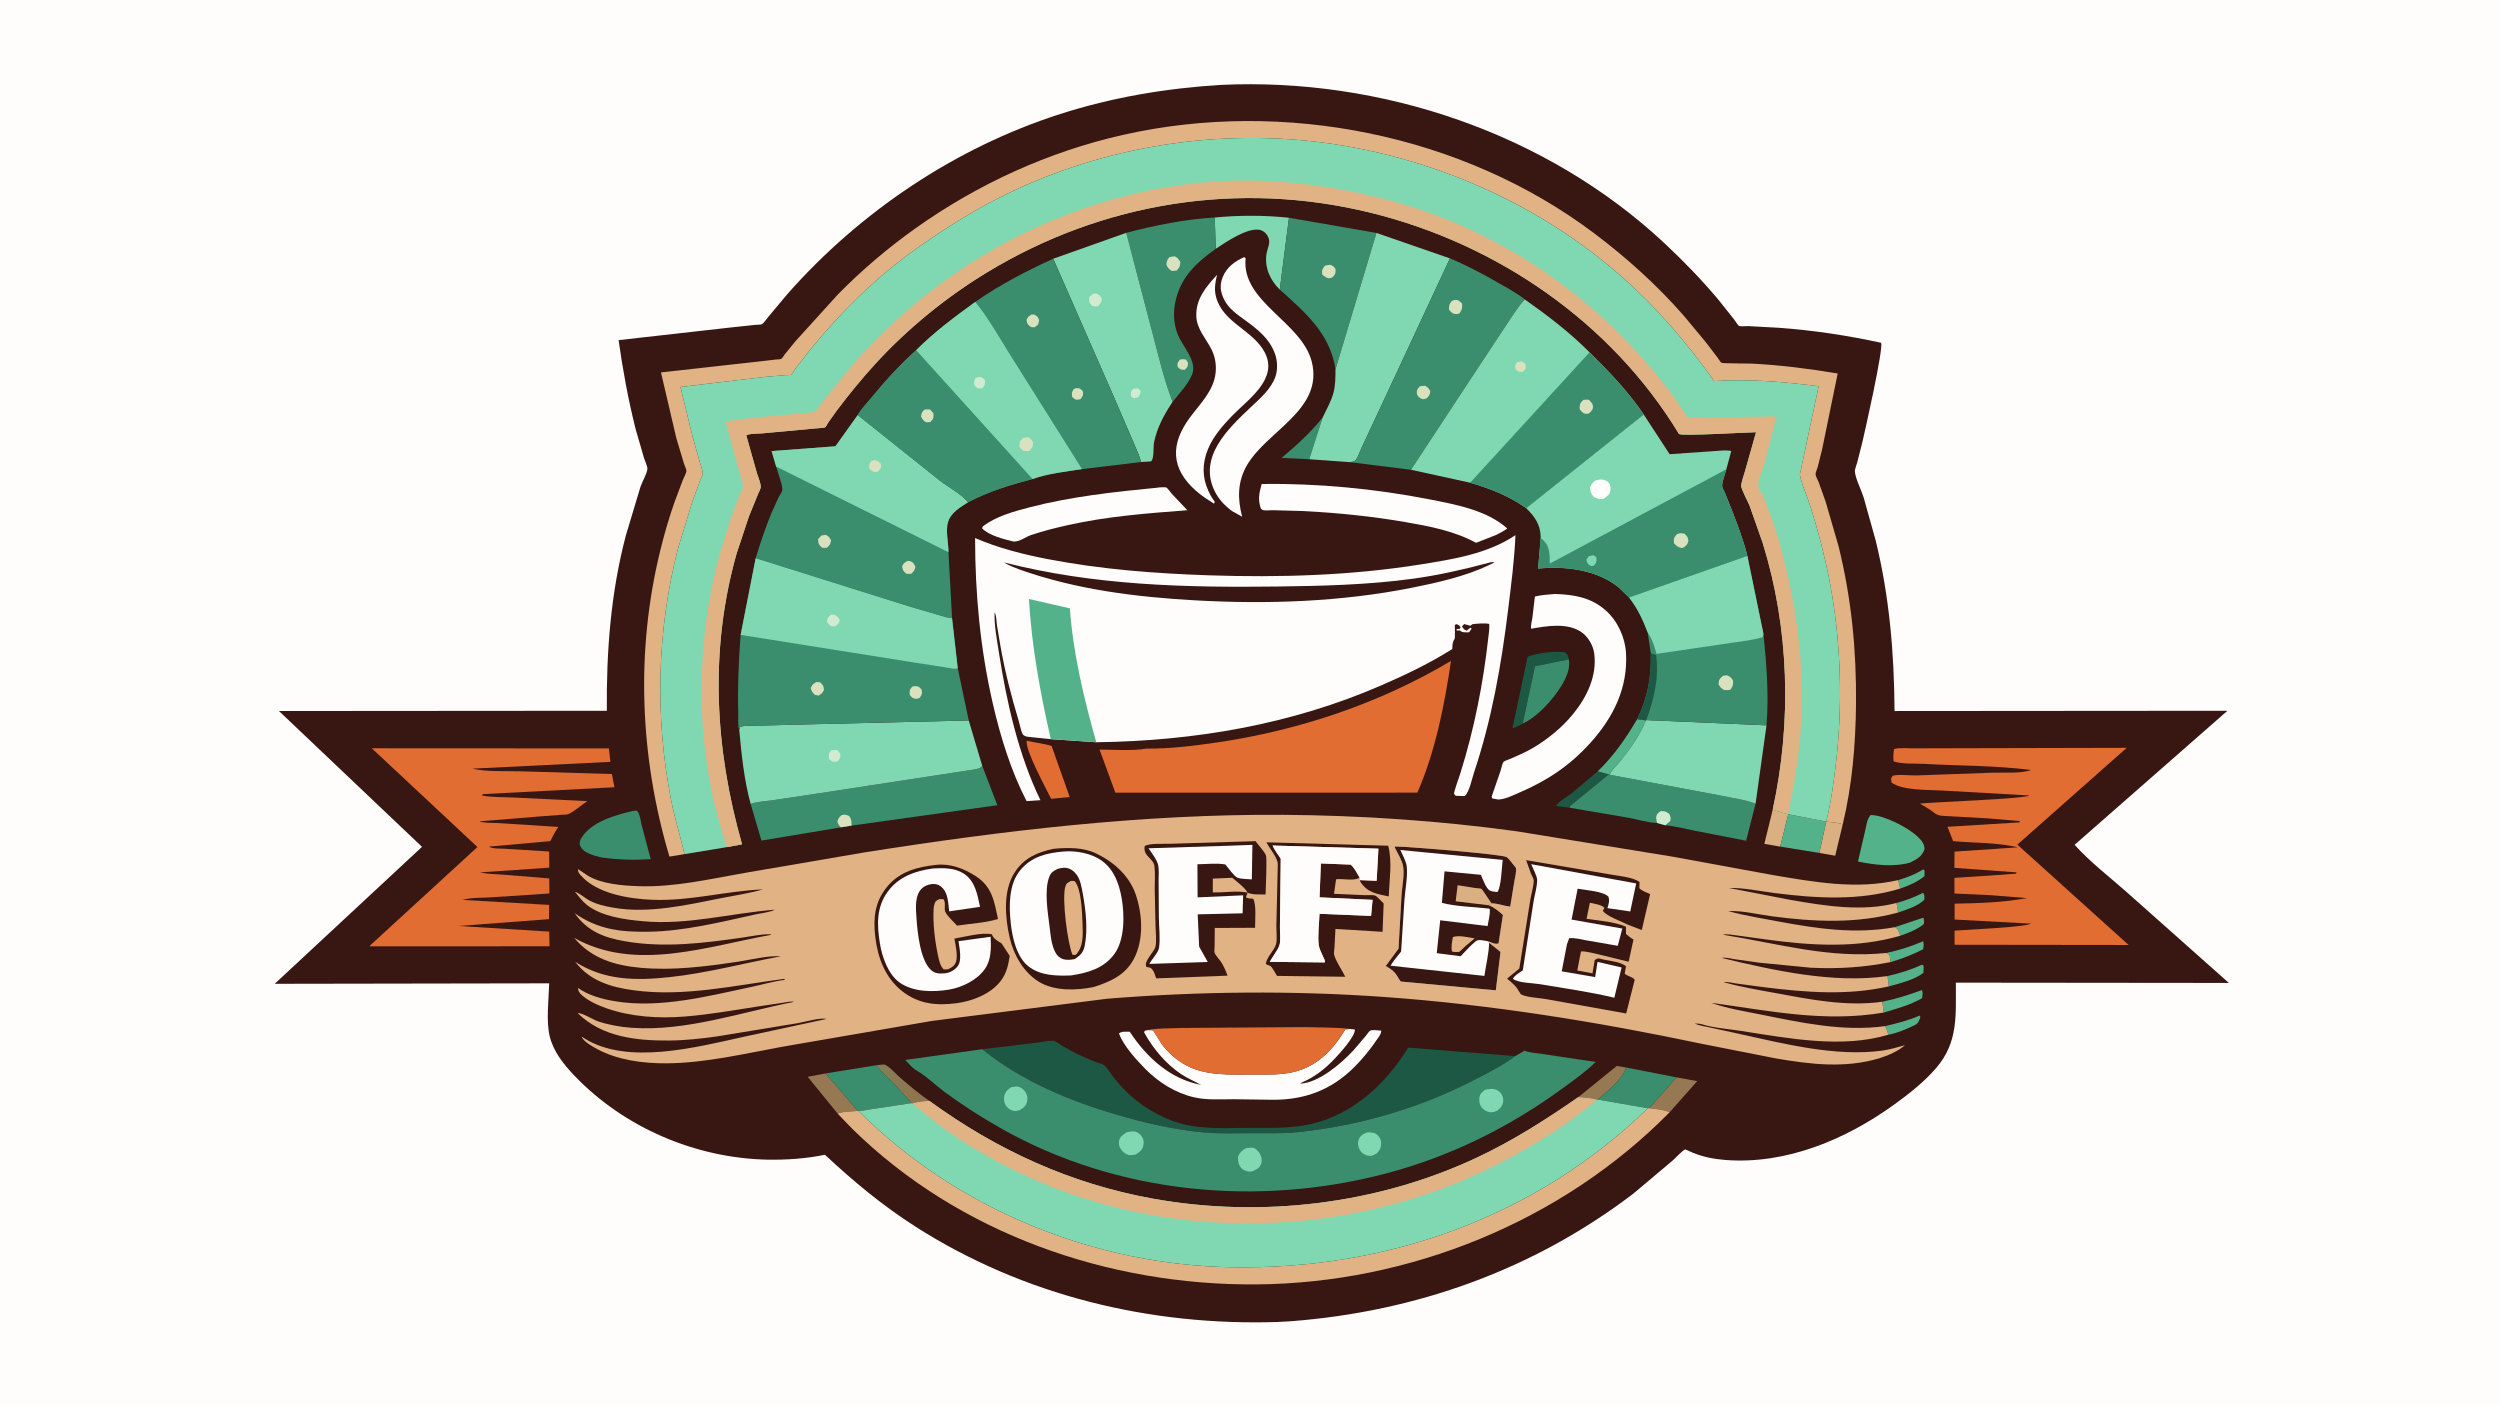 <svg version="1.1" xmlns="http://www.w3.org/2000/svg" style="display: block;" viewBox="0 0 2048 1152" width="1820" height="1024">
<defs>
	<linearGradient id="Gradient1" gradientUnits="userSpaceOnUse" x1="753.771" y1="884.514" x2="724.127" y2="888.781">
		<stop class="stop0" offset="0" stop-opacity="1" stop-color="rgb(146,115,76)"/>
		<stop class="stop1" offset="1" stop-opacity="1" stop-color="rgb(132,126,87)"/>
	</linearGradient>
</defs>
<path transform="translate(0,0)" fill="rgb(254,253,251)" d="M -0 -0 L 2048 0 L 2048 1152 L -0 1152 L -0 -0 z"/>
<path transform="translate(0,0)" fill="rgb(56,22,18)" d="M 999.962 69.423 C 1131.29 63.17 1267.17 108.95 1363.78 199.345 C 1379.14 213.717 1393.82 228.884 1407.38 244.969 L 1420.74 261.774 C 1421.56 262.838 1423.76 266.401 1424.67 266.89 C 1425.57 267.374 1430.86 266.986 1432.33 267.032 L 1456.94 268.357 C 1485.29 270.395 1513.24 274.64 1541.01 280.66 C 1543.06 285.501 1527.53 354.206 1525.65 362.025 L 1521.32 379.125 C 1520.9 380.711 1519.41 384.381 1519.5 385.861 C 1519.88 391.866 1524.74 401.197 1526.64 407.156 L 1536.55 442.601 C 1547.86 488.805 1551.7 534.906 1552.01 582.338 L 1824.71 582.122 L 1699.53 691.917 C 1712.02 705.923 1728.42 718.49 1742.49 730.948 L 1825.89 805.082 L 1602.24 804.847 C 1602.11 831.013 1604.48 853.302 1586.27 874.582 C 1576.55 885.941 1564.15 895.721 1552.07 904.465 C 1512.35 933.226 1463.45 953.913 1413.56 950.123 C 1404.3 949.419 1395.17 947.681 1386.57 944.098 C 1385.77 943.765 1380.76 941.384 1380.54 941.441 C 1378.66 941.927 1372.35 948.703 1370.58 950.264 L 1337.92 977.777 C 1255.92 1040.16 1160.22 1074.27 1057.75 1082.2 L 1046.65 1082.84 C 942.231 1086.17 838.73 1061.34 750.186 1004.86 C 723.255 987.678 699.055 967.632 675.8 945.825 C 660.81 948.986 643.819 950.162 628.5 949.843 C 569.893 948.619 511.338 923.657 470.673 881.16 C 461.907 871.999 453.245 861.243 450.288 848.658 C 447.235 835.661 449.567 818.772 449.897 805.405 L 225.051 805.789 L 345.702 693.59 L 228.538 582.33 L 497.115 582.122 C 496.738 533.571 500.291 485.538 512.741 438.386 L 524.719 398.522 C 526.118 394.433 529.884 388.102 530.354 384.062 C 530.569 382.207 528.249 377.19 527.593 375.159 L 520.681 351.272 C 514.625 327.142 510.22 303.119 506.756 278.5 L 598.801 268.109 L 618.513 266.016 C 619.518 265.913 623.51 265.861 624.173 265.447 C 625.767 264.45 628.031 261.017 629.333 259.511 L 645.382 240.345 C 704.878 173.071 782.859 120.716 868.53 93.251 C 911.271 79.549 955.252 72.173 999.962 69.423 z"/>
<path transform="translate(0,0)" fill="rgb(83,178,138)" d="M 1554.95 720.844 C 1562.27 718.725 1568.98 716.08 1575.5 712.064 L 1576.65 713 L 1576.5 717.666 C 1570.16 722.607 1564.16 725.18 1556.62 727.8 L 1554.95 720.844 z"/>
<path transform="translate(0,0)" fill="rgb(83,178,138)" d="M 1552.3 759.388 L 1575.5 751.629 C 1576.38 753.725 1576.34 754.785 1575.92 757 C 1570.5 761.286 1563.18 764.18 1556.67 766.434 C 1555.45 763.286 1555.44 760.993 1552.3 759.388 z"/>
<path transform="translate(0,0)" fill="rgb(83,178,138)" d="M 1553.51 739.584 C 1561.29 737.566 1568.32 734.836 1575.5 731.213 C 1576.77 733.391 1576.61 734.627 1576.29 737.083 C 1570.8 742.304 1561.82 745.025 1554.76 747.457 C 1554.74 744.53 1554.38 742.361 1553.51 739.584 z"/>
<path transform="translate(0,0)" fill="rgb(83,178,138)" d="M 1544.25 840.456 C 1553.93 838.128 1563.36 835.899 1572.5 831.835 L 1573.22 833 C 1571.91 836.52 1571.65 838.141 1568 839.917 C 1562.39 842.646 1553.05 846.633 1546.92 847.491 C 1546.3 844.926 1545.46 842.801 1544.25 840.456 z"/>
<path transform="translate(0,0)" fill="rgb(83,178,138)" d="M 1545.25 780.524 C 1555.9 778.286 1565.52 775.262 1575.5 770.861 C 1575.93 773.324 1576.04 775.067 1575.42 777.5 C 1566.7 781.918 1558.22 785.237 1548.84 788.004 L 1547.83 782.005 L 1545.25 780.524 z"/>
<path transform="translate(0,0)" fill="rgb(83,178,138)" d="M 1546.25 799.436 C 1556.22 797.147 1565.19 794.432 1574.5 790.136 L 1575.87 791 L 1575.7 796.753 C 1568.88 802.371 1555.86 805.584 1547.37 807.88 L 1546.25 799.436 z"/>
<path transform="translate(0,0)" fill="rgb(83,178,138)" d="M 1542.03 820.462 C 1553.51 818.189 1563.51 814.813 1574.5 810.936 C 1575.31 813.413 1574.97 815.116 1574.5 817.644 C 1564.39 823.334 1554.11 826.039 1543.11 829.355 L 1542.03 820.462 z"/>
<path transform="translate(0,0)" fill="rgb(29,88,69)" d="M 1286.12 661.614 L 1274.59 660.111 C 1276.64 656.475 1284.58 651.974 1288.06 649.273 L 1308.86 631.725 L 1317.94 634.197 L 1286.14 660.189 L 1286.12 661.614 z"/>
<path transform="translate(0,0)" fill="rgb(58,142,110)" d="M 1072.5 376.06 L 1049.85 374.983 C 1062.19 364.658 1073.38 354.464 1083.5 341.93 L 1072.5 376.06 z"/>
<path transform="translate(0,0)" fill="url(#Gradient1)" d="M 717.81 872.51 C 719.186 872.424 723.996 871.624 725 872.057 C 728.694 873.651 733.974 879.708 737.229 882.533 C 744.947 889.231 752.878 895.862 761.292 901.676 C 756.826 902.25 751.807 902.45 747.515 903.773 L 746.762 903.528 L 732.241 887.5 C 727.385 882.452 722.094 878.104 717.81 872.51 z"/>
<path transform="translate(0,0)" fill="rgb(218,176,130)" d="M 1496.03 672.932 C 1499.92 673.47 1506.15 673.634 1509.56 675.213 L 1503.4 700.865 L 1490.4 698.595 L 1496.03 672.932 z"/>
<path transform="translate(0,0)" fill="rgb(218,176,130)" d="M 1452.22 663.08 L 1464.92 666.907 L 1458.36 693.408 L 1445.34 691.163 L 1452.22 663.08 z"/>
<path transform="translate(0,0)" fill="rgb(150,120,82)" d="M 1292.85 898.708 L 1324.5 873.073 L 1332.14 874.381 C 1329.59 883.984 1316.29 893.784 1309.15 900.622 L 1308.18 900.869 C 1303.64 899.289 1297.66 899.272 1292.85 898.708 z"/>
<path transform="translate(0,0)" fill="rgb(83,178,138)" d="M 1341.17 588.954 L 1348.26 589.947 C 1343.56 601.952 1335.48 613.275 1327.47 623.302 C 1325.45 625.837 1319.04 631.802 1318.83 634.567 L 1317.94 634.197 L 1308.86 631.725 C 1321.88 619.178 1332.08 604.498 1341.17 588.954 z"/>
<path transform="translate(0,0)" fill="rgb(150,120,82)" d="M 1373.45 882.418 L 1390.37 885.521 L 1367.73 911.05 C 1362.98 908.75 1356.31 908.455 1351.08 907.622 L 1373.45 882.418 z"/>
<path transform="translate(0,0)" fill="rgb(150,120,82)" d="M 686.212 912.184 L 661.668 881.96 L 676.357 879.211 L 702.784 909.907 C 698.427 910.421 689.785 910.294 686.212 912.184 z"/>
<path transform="translate(0,0)" fill="rgb(29,88,69)" d="M 1247.4 592.59 C 1245.06 594.385 1241.71 595.416 1238.99 596.576 L 1251.44 537.775 C 1261.62 534.656 1271.35 533.083 1282 534.172 C 1284.58 536.432 1284.54 536.623 1285.13 540.024 L 1257.5 545.638 L 1247.4 592.59 z"/>
<path transform="translate(0,0)" fill="rgb(225,109,50)" d="M 841.163 606.683 C 847.767 608.265 855.125 608.949 861.491 610.955 L 876.303 652.788 L 861.056 654.23 C 857.081 646.038 839.416 613.773 841.163 606.683 z"/>
<path transform="translate(0,0)" fill="rgb(83,178,138)" d="M 1464.92 666.907 L 1496.03 672.932 L 1490.4 698.595 L 1458.36 693.408 L 1464.92 666.907 z"/>
<path transform="translate(0,0)" fill="rgb(58,142,110)" d="M 1285.13 540.024 C 1286.88 547.375 1282.51 556.249 1278.7 562.339 C 1271.8 573.377 1259.36 587.207 1247.4 592.59 L 1257.5 545.638 L 1285.13 540.024 z"/>
<path transform="translate(0,0)" fill="rgb(58,142,110)" d="M 1332.14 874.381 L 1373.45 882.418 L 1351.08 907.622 L 1349.91 907.758 L 1309.15 900.622 C 1316.29 893.784 1329.59 883.984 1332.14 874.381 z"/>
<path transform="translate(0,0)" fill="rgb(127,216,177)" d="M 995.163 178.047 C 1015.03 176.112 1036.08 176.108 1055.92 178.258 L 1048.4 237.085 C 1040.41 229.403 1035.61 218.59 1037.61 207.386 C 1038.62 201.749 1041.51 198.158 1038.16 192.672 C 1036.78 190.412 1034.3 188.568 1031.66 188.12 C 1021.42 186.378 1004.24 198.214 995.918 203.703 L 995.163 178.047 z"/>
<path transform="translate(0,0)" fill="rgb(58,142,110)" d="M 676.357 879.211 L 717.81 872.51 C 722.094 878.104 727.385 882.452 732.241 887.5 L 746.762 903.528 L 703.454 910.089 L 702.784 909.907 L 676.357 879.211 z"/>
<path transform="translate(0,0)" fill="rgb(83,178,138)" d="M 1532.42 667.5 C 1543.53 667.635 1562.94 677.724 1570.8 685.125 C 1574.01 688.153 1576.5 690.905 1576.61 695.5 C 1574.37 701.753 1570.36 703.622 1564.72 706.504 C 1551.22 710.397 1535.54 708.384 1522.03 705.623 L 1527.86 680.763 C 1528.87 676.3 1529.35 671.063 1532.42 667.5 z"/>
<path transform="translate(0,0)" fill="rgb(58,142,110)" d="M 518.67 664.134 L 521.5 663.859 C 524.184 665.84 524.627 671.538 525.434 674.891 L 533.049 703.687 C 519.116 704.579 506.383 704.195 492.545 702.282 C 489.002 701.463 485.631 700.502 482.303 699.01 C 478.414 697.266 476.321 695.44 474.81 691.5 C 474.897 689.704 475.167 688.131 476.101 686.581 C 484.36 672.879 504.181 667.57 518.67 664.134 z"/>
<path transform="translate(0,0)" fill="rgb(254,253,251)" d="M 947.784 399.416 C 948.911 399.222 949.972 399.063 951.119 399.074 C 952.034 399.082 954.774 398.908 955.5 399.232 C 956.426 399.644 958.922 403.216 959.717 404.128 L 972.68 417.844 C 940.099 420.307 907.092 422.852 875.123 429.97 C 864.962 432.232 854.738 434.778 844.863 438.092 C 839.804 439.79 835.436 443.713 830.315 443.5 C 822.505 441.584 810.047 438.59 804.5 432.606 L 805.113 431.12 C 815.673 422.9 830.52 418.806 843.351 415.478 C 877.415 406.642 912.827 402.783 947.784 399.416 z"/>
<path transform="translate(0,0)" fill="rgb(254,253,251)" d="M 1105.99 842.754 L 1109.92 843.257 C 1110.09 849.035 1097.8 862.417 1093.72 866.772 C 1085.83 875.191 1077.33 881.972 1066.69 886.574 C 1065.68 887.01 1066.09 886.808 1065.05 887.576 C 1080.2 887.055 1098.8 871.025 1108.57 860.5 L 1118.76 848.579 C 1119.71 847.451 1121.4 844.81 1122.5 844.134 C 1123.08 843.778 1125.33 843.73 1126 843.716 L 1131.5 844.158 C 1131.5 847.055 1129.53 849.171 1127.93 851.539 C 1122.56 859.487 1116.29 867.201 1109.5 873.985 C 1090.85 892.632 1069.02 900.914 1042.69 900.787 L 1010.28 900.336 C 999.691 900.387 988.572 901.144 978.187 898.779 C 963.035 895.328 949.232 886.597 938.361 875.649 C 930.732 867.966 920.513 856.664 916.635 846.5 C 918.894 844.459 922.486 845.139 925.5 845.054 L 925.995 845.805 C 939.587 866.221 958.577 883.62 983.217 888.445 L 983.824 888.563 C 978.436 885.526 972.765 883.261 967.606 879.799 C 954.815 871.217 944.637 858.883 937.205 845.5 L 937.777 844.337 L 939.918 843.736 C 940.972 843.792 943.607 843.626 944.5 843.977 C 945.082 844.205 950.792 853.946 951.768 855.268 C 956.39 861.522 962.66 867.142 969.318 871.204 C 986.503 881.689 1008.18 880.087 1027.57 880.105 C 1038.39 880.115 1049.29 880.572 1059.88 877.986 C 1079.41 873.215 1092.02 859.771 1102.04 843.182 L 1105.99 842.754 z"/>
<path transform="translate(0,0)" fill="rgb(254,253,251)" d="M 1033.55 396.359 C 1078.93 395.662 1126.44 400.205 1170.92 408.916 C 1192.26 413.097 1218.23 417.803 1234.74 432.8 C 1231.99 434.891 1228.92 436.395 1225.87 437.989 L 1209.17 444.553 C 1191.67 434.909 1171.5 431.078 1152 427.673 C 1124.27 422.831 1095.72 419.949 1067.6 418.509 L 1043.11 417.83 C 1040.94 417.786 1036.44 418.307 1034.5 417.665 C 1033.86 417.455 1033.41 416.888 1032.86 416.5 C 1030.33 408.602 1031.5 404.12 1033.55 396.359 z"/>
<path transform="translate(0,0)" fill="rgb(58,142,110)" d="M 1317.94 634.197 L 1318.83 634.567 L 1409.51 651.584 C 1418.51 653.563 1429.7 654.898 1438.17 658.256 L 1430.43 688.587 L 1388.19 680.352 C 1380.29 678.832 1372.13 676.576 1364.13 675.92 L 1357.48 674.044 C 1350.19 673.827 1341.5 671.134 1334.27 669.815 L 1286.12 661.614 L 1286.14 660.189 L 1317.94 634.197 z"/>
<path transform="translate(0,0)" fill="rgb(208,235,207)" d="M 1357.48 674.044 C 1356.97 671.361 1356.02 668.949 1357.85 666.5 C 1358.5 665.634 1359.62 664.923 1360.5 664.307 C 1364.14 664.439 1364.59 664.472 1367.5 666.622 C 1368.56 669.307 1368.9 669.74 1368.23 672.5 L 1364.13 675.92 L 1357.48 674.044 z"/>
<path transform="translate(0,0)" fill="rgb(225,109,50)" d="M 939.918 843.736 C 948.628 841.926 958.601 842.427 967.537 841.969 L 1068.21 841.258 C 1080.66 841.634 1093.66 841.327 1105.99 842.754 L 1102.04 843.182 C 1092.02 859.771 1079.41 873.215 1059.88 877.986 C 1049.29 880.572 1038.39 880.115 1027.57 880.105 C 1008.18 880.087 986.503 881.689 969.318 871.204 C 962.66 867.142 956.39 861.522 951.768 855.268 C 950.792 853.946 945.082 844.205 944.5 843.977 C 943.607 843.626 940.972 843.792 939.918 843.736 z"/>
<path transform="translate(0,0)" fill="rgb(58,142,110)" d="M 922.625 190.569 C 946.245 184.466 970.769 179.394 995.163 178.047 L 995.918 203.703 C 978.966 215.699 965.766 228.469 962.318 250.094 C 961.045 258.08 961.928 266.492 964.896 274.003 C 968.701 283.635 980.674 295.471 976.73 306.181 C 973.783 314.185 965.855 322.439 960.591 329.054 C 953.61 311.177 949.152 291.634 944.215 273.086 L 922.625 190.569 z"/>
<path transform="translate(0,0)" fill="rgb(217,225,191)" d="M 966.581 294.5 C 968.408 293.939 969.712 294.131 971.582 294.417 L 973.235 297 C 972.964 300.443 973.015 300.448 970.5 302.801 C 967.214 302.677 967.146 302.755 964.777 300.5 C 964.301 297.152 964.538 297.248 966.581 294.5 z"/>
<path transform="translate(0,0)" fill="rgb(217,225,191)" d="M 958.078 210.5 C 959.498 210.07 961.026 210.02 962.5 209.867 C 965.019 211.242 965.397 212.021 966.934 214.5 C 966.588 218.318 966.468 218.617 963.944 221.5 L 960 221.898 C 957.35 220.109 956.923 219.591 955.5 216.723 C 955.905 213.47 955.977 212.984 958.078 210.5 z"/>
<path transform="translate(0,0)" fill="rgb(254,253,251)" d="M 996.998 224.979 C 995.562 231.446 994.46 236.727 996.244 243.324 C 1001.94 264.399 1026.7 270.363 1036.18 288.738 C 1047.4 310.503 1022.26 327.063 1009.12 340.731 C 1000.41 349.796 991.746 359.853 988.01 372.11 C 984.25 384.445 985.899 394.997 991.93 406.108 L 995.145 411 L 994.5 412.489 C 989.49 409.284 984.464 406.077 979.981 402.149 C 959.222 383.961 958.424 363.967 974.78 341.88 C 983.19 330.522 994.34 319.926 995.844 305.133 C 996.508 298.603 995.421 291.961 992.446 286.072 C 988.046 277.365 980.51 269.45 980.041 259.343 C 979.368 244.849 987.909 234.957 996.998 224.979 z"/>
<path transform="translate(0,0)" fill="rgb(58,142,110)" d="M 1055.92 178.258 L 1127.58 190.681 L 1094.03 302.455 C 1089.73 273.232 1069.23 255.782 1048.4 237.085 L 1055.92 178.258 z"/>
<path transform="translate(0,0)" fill="rgb(217,225,191)" d="M 1085.42 217.5 L 1089.5 216.72 C 1092.35 217.811 1092.53 217.924 1094.16 220.5 C 1093.97 224.249 1094.07 224.382 1091.5 227.083 L 1088.98 227.902 C 1085.81 227.255 1085.41 226.777 1083.05 224.5 C 1082.99 220.616 1082.98 220.509 1085.42 217.5 z"/>
<path transform="translate(0,0)" fill="rgb(58,142,110)" d="M 804.68 627.293 L 817.005 659.479 L 697.614 676.199 L 688.791 677.623 L 623.775 688.464 L 614.925 658.444 C 619.62 656.616 626.804 656.326 631.871 655.567 L 669.857 649.891 L 793.5 630.915 C 796.984 630.33 802.672 630.133 804.68 627.293 z"/>
<path transform="translate(0,0)" fill="rgb(217,225,191)" d="M 688.791 677.623 C 687.296 676.12 686.593 675.038 685.992 673 C 686.793 669.981 687.148 669.674 689.5 667.577 C 692.369 667.067 692.797 667.166 695.5 668.284 C 697.665 670.767 697.526 673.095 697.614 676.199 L 688.791 677.623 z"/>
<path transform="translate(0,0)" fill="rgb(254,253,251)" d="M 1019.23 210.5 L 1020.43 211.333 C 1016.53 247.114 1066.46 263.559 1074.62 296.283 C 1084.41 335.578 1037.72 352.684 1021.39 381.194 C 1013.63 394.735 1013.77 408.615 1017.57 423.163 L 1009.4 418.6 C 1003.23 414.118 998.07 408.585 994.784 401.63 C 981.693 373.924 1006.23 350.883 1024.4 333.657 C 1032.12 326.33 1041.3 318.676 1044.87 308.292 C 1046.91 302.345 1046.47 295.103 1044.29 289.259 C 1039.86 277.352 1030.77 270.103 1020.9 262.844 C 1013.83 257.648 1006.36 252.917 1002.53 244.695 C 999.664 238.532 999.093 233.513 1001.54 227.141 C 1004.68 218.944 1011.42 213.941 1019.23 210.5 z"/>
<path transform="translate(0,0)" fill="rgb(127,216,177)" d="M 1348.63 589.757 L 1447.13 594.06 L 1438.17 658.256 C 1429.7 654.898 1418.51 653.563 1409.51 651.584 L 1318.83 634.567 C 1319.04 631.802 1325.45 625.837 1327.47 623.302 C 1335.48 613.275 1343.56 601.952 1348.26 589.947 L 1348.63 589.757 z"/>
<path transform="translate(0,0)" fill="rgb(254,253,251)" d="M 1273.95 486.44 C 1289.35 486.945 1303.25 489.216 1315.27 499.786 C 1325.03 508.373 1331.28 521.829 1332.02 534.8 C 1333.66 563.358 1321.72 587.429 1303.01 608.218 C 1285.96 627.15 1267.5 639.382 1244.21 649.334 C 1238.91 651.597 1233.33 654.542 1227.5 654.839 L 1222.5 653.985 L 1221.95 652.5 L 1229.33 631.087 C 1229.86 629.487 1230.74 625.13 1231.7 623.946 C 1232.26 623.26 1236.69 621.765 1237.85 621.25 C 1244.02 618.508 1250.27 615.879 1256.07 612.404 C 1268.34 605.051 1279.68 595.808 1288.73 584.697 C 1300.06 570.771 1308.44 553.447 1305.97 535 C 1305.13 528.696 1301.07 521.708 1295.89 517.987 C 1284.33 509.664 1267.34 512.618 1254.29 514.925 C 1253.78 512.589 1254.92 508.708 1255.29 506.292 L 1257.38 488.534 C 1262.84 487.211 1268.37 486.874 1273.95 486.44 z"/>
<path transform="translate(0,0)" fill="rgb(127,216,177)" d="M 922.625 190.569 L 944.215 273.086 C 949.152 291.634 953.61 311.177 960.591 329.054 C 953.623 339.572 947.921 349.897 945.367 362.427 C 944.708 365.656 945.645 377.234 942.5 377.914 L 934.704 378.351 C 933.443 372.881 930.41 366.862 928.266 361.625 L 912.567 325.215 L 862.795 211.815 L 922.625 190.569 z"/>
<path transform="translate(0,0)" fill="rgb(208,235,207)" d="M 928.079 318.5 L 932 317.893 L 934.272 319.949 C 934.422 322.612 933.865 323.035 932.5 325.245 C 931.168 325.857 929.938 325.939 928.5 326.127 L 926.559 324.5 C 926.058 321.257 926.251 321.265 928.079 318.5 z"/>
<path transform="translate(0,0)" fill="rgb(208,235,207)" d="M 895.49 240.5 L 898.015 240.225 C 901.064 241.766 901.234 241.939 902.75 245 C 902.06 247.879 901.693 248.352 899.629 250.5 C 897.849 251.162 896.521 250.826 894.723 250.5 C 891.989 247.37 892.12 247.111 892.295 243.194 L 895.49 240.5 z"/>
<path transform="translate(0,0)" fill="rgb(29,88,69)" d="M 804.635 859.398 L 850.051 853.909 C 852.733 853.593 860.973 851.836 863.343 852.566 C 865.355 853.185 868.2 855.512 870.116 856.61 C 875.28 859.57 880.461 862.383 885.867 864.885 L 898.147 870.098 C 899.705 870.682 903.043 871.423 904.287 872.364 C 907.133 874.518 910.518 880.364 912.902 883.329 C 920.763 893.105 930.259 901.886 940.985 908.459 C 950.412 914.236 960.472 918.868 971.308 921.263 C 987.713 924.89 1005.12 923.87 1021.82 923.788 C 1039.27 923.701 1057.47 924.588 1074.53 920.55 C 1108.84 912.427 1135.59 887.432 1153.59 858.072 L 1241.25 865.005 C 1231.99 872.07 1221.1 877.553 1210.8 882.963 C 1164.91 907.054 1114.99 921.863 1063.4 927.325 C 1051.56 928.578 1039.43 928.168 1027.53 928.175 C 1013.82 928.182 999.678 928.789 986.025 927.534 C 961.78 925.305 938.318 919.916 915 913.084 C 875.73 901.578 836.775 885.316 804.635 859.398 z"/>
<path transform="translate(0,0)" fill="rgb(127,216,177)" d="M 1127.58 190.681 L 1187.8 211.547 L 1126.69 342.621 L 1115.17 367.226 C 1113.92 369.931 1112.19 375.113 1110.25 377.208 C 1110.06 377.416 1108.61 377.998 1108.51 378.032 L 1105.8 378.45 L 1072.5 376.06 L 1083.5 341.93 C 1086.49 335.448 1090.46 328.709 1092.33 321.828 C 1093.99 315.737 1094.02 308.722 1094.03 302.455 L 1127.58 190.681 z"/>
<path transform="translate(0,0)" fill="rgb(58,142,110)" d="M 1187.8 211.547 C 1201.46 217.185 1214.31 224.043 1227.12 231.386 C 1234.44 235.579 1242.56 239.93 1249.15 245.184 C 1244.09 250.269 1240.05 257.151 1235.96 263.055 L 1210.51 301.584 L 1155.85 384.694 L 1105.8 378.45 L 1108.51 378.032 C 1108.61 377.998 1110.06 377.416 1110.25 377.208 C 1112.19 375.113 1113.92 369.931 1115.17 367.226 L 1126.69 342.621 L 1187.8 211.547 z"/>
<path transform="translate(0,0)" fill="rgb(217,225,191)" d="M 1162.88 316.5 C 1164.37 316.046 1165.95 316.023 1167.5 315.889 C 1170.04 317.424 1170.35 317.861 1171.74 320.5 C 1171.05 323.748 1170.91 324.076 1168.5 326.343 L 1165.5 326.942 C 1162.73 325.745 1162.42 325.525 1160.79 323 C 1160.52 319.357 1160.61 319.392 1162.88 316.5 z"/>
<path transform="translate(0,0)" fill="rgb(217,225,191)" d="M 1189.25 246.5 C 1190.08 246.127 1191.1 245.629 1192.01 245.555 C 1194.71 245.34 1195.9 246.854 1197.73 248.5 C 1197.92 252.348 1197.79 253.254 1195.71 256.5 C 1195 256.795 1194.25 257.151 1193.45 257.151 C 1189.89 257.151 1189.17 255.988 1187.01 253.5 C 1187 249.757 1187.01 249.483 1189.25 246.5 z"/>
<path transform="translate(0,0)" fill="rgb(127,216,177)" d="M 793.596 590.054 L 804.68 627.293 C 802.672 630.133 796.984 630.33 793.5 630.915 L 669.857 649.891 L 631.871 655.567 C 626.804 656.326 619.62 656.616 614.925 658.444 C 609.573 638.993 607.408 617.744 605.58 597.685 L 606.5 595.063 C 612.59 593.975 619.352 594.342 625.543 594.191 L 659.904 593.297 L 793.596 590.054 z"/>
<path transform="translate(0,0)" fill="rgb(208,235,207)" d="M 681.09 614.5 L 685.5 614.175 L 688.262 616.917 C 688.75 620.324 688.503 620.286 686.5 623.138 C 685.781 623.649 685.331 623.812 684.445 623.883 C 681.501 624.117 681.276 623.372 679.066 621.5 C 678.916 617.876 678.567 617.354 681.09 614.5 z"/>
<path transform="translate(0,0)" fill="rgb(224,178,132)" d="M 1351.08 907.622 C 1356.31 908.455 1362.98 908.75 1367.73 911.05 C 1279.39 1000.67 1154.48 1051.12 1029.05 1052.05 C 907.875 1052.95 785.548 1010.48 698.231 924.637 L 686.212 912.184 C 689.785 910.294 698.427 910.421 702.784 909.907 L 703.454 910.089 C 783.777 990.349 896.412 1036.32 1009.84 1038.02 C 1136.75 1039.92 1258.18 996.825 1349.91 907.758 L 1351.08 907.622 z"/>
<path transform="translate(0,0)" fill="rgb(58,142,110)" d="M 1334.49 489.262 L 1431.44 455.203 L 1444.64 519.266 C 1447.13 544.197 1449.16 568.988 1447.13 594.06 L 1348.63 589.757 L 1348.26 589.947 L 1341.17 588.954 C 1349.79 571.366 1352.84 554.433 1352.3 534.93 L 1349.81 518.026 C 1345.79 507.404 1341.49 498.301 1334.49 489.262 z"/>
<path transform="translate(0,0)" fill="rgb(217,225,191)" d="M 1411.45 553.5 L 1414.5 553.02 C 1417.48 554.19 1417.78 554.589 1419.66 557.206 C 1419.88 561.056 1419.74 561.725 1417.5 564.861 C 1415.85 565.328 1414.2 565.195 1412.5 565.162 C 1409.86 563.633 1409.41 563.123 1407.84 560.5 C 1408.13 556.249 1408.46 556.187 1411.45 553.5 z"/>
<path transform="translate(0,0)" fill="rgb(29,88,69)" d="M 1352.3 534.93 L 1356.68 536.5 C 1359.26 554.993 1354.97 572.558 1348.63 589.757 L 1348.26 589.947 L 1341.17 588.954 C 1349.79 571.366 1352.84 554.433 1352.3 534.93 z"/>
<path transform="translate(0,0)" fill="rgb(127,216,177)" d="M 1334.49 489.262 L 1431.44 455.203 L 1444.64 519.266 L 1443.89 521.811 C 1435.78 524.445 1426.51 525.22 1418.08 526.517 L 1357.03 535.522 C 1355.21 529.123 1353.61 523.593 1349.81 518.026 C 1345.79 507.404 1341.49 498.301 1334.49 489.262 z"/>
<path transform="translate(0,0)" fill="rgb(225,109,50)" d="M 1188.68 541.262 C 1183.35 577.379 1175.84 615.539 1161.12 649.181 L 913.7 649.233 L 900.741 613.931 C 913.076 613.922 926.933 615.147 939.08 613.11 C 958.389 613.305 977.917 610.857 997 608.067 C 1064 598.273 1130.41 576.005 1188.68 541.262 z"/>
<path transform="translate(0,0)" fill="rgb(225,109,50)" d="M 1551.52 613.5 C 1556.52 612.21 1562.78 612.928 1568 612.9 L 1602.89 612.804 L 1742.23 612.475 L 1652.64 691.784 L 1743.77 773.992 L 1601.18 773.812 L 1601.19 762.231 C 1610.8 761.507 1659.44 759.41 1663.78 756.5 L 1601.22 753.153 L 1601.23 740.145 C 1620.45 739.808 1641.63 739.135 1660.48 735.59 L 1631.24 733.218 L 1601.12 731.831 L 1601.04 719.032 L 1651.5 715.609 L 1651.93 714.5 L 1601.06 710.806 L 1601.13 697.485 L 1653 693.995 C 1636.51 689.944 1617.01 690.484 1600.03 688.924 L 1595.35 677.154 L 1654.5 673.55 L 1654.58 672.5 L 1629.26 670.32 L 1596.11 668.462 C 1591.99 668.206 1587.8 668.522 1584.51 665.739 C 1581.06 662.82 1576.61 660.567 1572.76 658.164 C 1584.01 656.897 1658.9 654.29 1662.47 651.5 L 1590.42 647.439 C 1578.99 646.74 1559.12 647.654 1549.5 640.964 L 1549.2 637.5 C 1549.34 637.251 1550.3 635.471 1550.41 635.43 C 1554.29 633.969 1565.05 635.194 1569.56 635.105 L 1632.46 632.846 C 1641.52 632.504 1655.58 633.767 1663.87 630.663 C 1635.01 626.866 1604.77 627.296 1575.63 625.596 C 1568.35 625.171 1557.9 626.038 1551.23 623.5 C 1550.88 620.013 1551.08 616.966 1551.52 613.5 z"/>
<path transform="translate(0,0)" fill="rgb(225,109,50)" d="M 304.569 612.861 L 498.81 612.96 L 500.042 623.981 L 386.94 629.541 C 399.2 632.324 413.7 631.335 426.322 631.713 L 501.261 633.953 L 503.35 644.771 L 395.5 650.413 L 394.782 651.5 C 403.214 653.221 413.315 652.756 421.973 653.245 L 481.172 656.155 C 476.454 659.18 470.361 664.745 465.375 666.81 C 464.177 667.306 461.178 667.228 459.775 667.359 L 442.864 668.628 L 392.751 672.677 C 396.22 674.295 403.761 673.823 407.721 674.094 L 457.421 677.286 C 454.82 681.011 452.813 684.81 450.84 688.897 L 400.5 693.404 C 403.542 695.374 409.435 694.882 413.137 695.132 L 449.868 697.408 L 449.973 710.639 L 393.35 714.53 C 399.768 716.014 406.844 715.921 413.414 716.482 L 449.968 719.462 L 450.067 731.783 L 401.5 734.997 C 394.384 735.46 385.76 735.02 379.001 737.066 L 449.886 741.159 L 449.712 752.833 L 375.572 758.416 L 449.927 763.038 L 450.189 775.057 L 303.124 775.101 L 303.155 774.41 L 391.108 693.736 L 304.569 612.861 z"/>
<path transform="translate(0,0)" fill="rgb(127,216,177)" d="M 1346.49 339.348 L 1367.74 371.932 L 1404.14 369.408 C 1408.38 369.226 1414.2 368.295 1418.26 369.326 L 1414.23 384.298 C 1413.37 387.685 1410.49 394.952 1410.8 398.168 C 1410.94 399.588 1412.53 402.366 1413.11 403.772 L 1418.67 417.614 C 1423.42 429.811 1428.26 442.514 1431.44 455.203 L 1334.49 489.262 L 1326.05 481.101 C 1308.3 466.571 1282.14 463.4 1260.01 465.659 L 1262.13 440.545 L 1262.13 439.946 C 1261.98 429.705 1257.33 423.086 1250.21 416.116 L 1346.49 339.348 z"/>
<path transform="translate(0,0)" fill="rgb(254,253,251)" d="M 1307.13 393.5 C 1308.23 393.121 1309.34 392.766 1310.5 392.67 C 1313.19 392.447 1316.24 393.388 1317.98 395.5 C 1319.52 397.372 1319.66 400.246 1319.08 402.5 C 1318.27 405.66 1315.96 406.778 1313.51 408.5 C 1309.81 408.942 1308.78 408.367 1305.5 406.878 C 1303.41 404.056 1302.95 403.132 1302.48 399.5 C 1303.54 396.528 1304.54 395.294 1307.13 393.5 z"/>
<path transform="translate(0,0)" fill="rgb(58,142,110)" d="M 1262.13 440.545 L 1264.31 442.461 C 1269.91 447.81 1269.45 454.35 1269.56 461.547 L 1414.23 384.298 C 1413.37 387.685 1410.49 394.952 1410.8 398.168 C 1410.94 399.588 1412.53 402.366 1413.11 403.772 L 1418.67 417.614 C 1423.42 429.811 1428.26 442.514 1431.44 455.203 L 1334.49 489.262 L 1326.05 481.101 C 1308.3 466.571 1282.14 463.4 1260.01 465.659 L 1262.13 440.545 z"/>
<path transform="translate(0,0)" fill="rgb(127,216,177)" d="M 1301.51 455.5 L 1305.5 454.652 L 1307.81 456.5 C 1307.95 460.408 1308.02 460.42 1305.5 463.393 L 1303.42 463.552 C 1300.44 461.797 1300.5 461.828 1299.54 458.5 L 1301.51 455.5 z"/>
<path transform="translate(0,0)" fill="rgb(217,225,191)" d="M 1373.7 437.5 C 1376.11 436.412 1377.46 436.537 1380 437.131 C 1382.48 439.418 1382.54 439.674 1383.17 443 C 1382.22 445.918 1381.87 446.275 1379.5 448.255 L 1377.44 448.791 C 1374.11 447.81 1373.66 447.386 1371.32 444.793 C 1371.11 440.88 1370.97 440.636 1373.7 437.5 z"/>
<path transform="translate(0,0)" fill="rgb(127,216,177)" d="M 1155.85 384.694 L 1210.51 301.584 L 1235.96 263.055 C 1240.05 257.151 1244.09 250.269 1249.15 245.184 C 1267.67 258.192 1286.21 272.383 1302.17 288.478 C 1317.86 303.985 1334.16 321.012 1346.49 339.348 L 1250.21 416.116 C 1236.02 405.977 1220.97 400.21 1204.34 395.301 L 1155.85 384.694 z"/>
<path transform="translate(0,0)" fill="rgb(217,225,191)" d="M 1242.85 296.5 L 1247 295.906 L 1249.7 298.252 L 1249.9 302 L 1247.5 304.303 C 1244.16 304.768 1244.25 304.533 1241.51 302.491 C 1241.06 299.178 1240.9 299.183 1242.85 296.5 z"/>
<path transform="translate(0,0)" fill="rgb(58,142,110)" d="M 1302.17 288.478 C 1317.86 303.985 1334.16 321.012 1346.49 339.348 L 1250.21 416.116 C 1236.02 405.977 1220.97 400.21 1204.34 395.301 L 1302.17 288.478 z"/>
<path transform="translate(0,0)" fill="rgb(217,225,191)" d="M 1297 327.5 C 1298.46 327.175 1300 327.296 1301.5 327.295 C 1303.23 329.049 1304.92 330.307 1304.96 333 C 1305 335.712 1303.44 336.794 1301.67 338.5 C 1300.98 338.685 1300.18 338.958 1299.45 338.891 C 1296.54 338.625 1295.74 337.097 1294.04 335 C 1294.07 330.894 1294.13 330.44 1297 327.5 z"/>
<path transform="translate(0,0)" fill="rgb(58,142,110)" d="M 702.635 339.852 L 769.611 393.334 C 776.634 398.801 787.587 404.619 793.071 411.286 C 787.028 415.144 779.536 419.439 776.978 426.5 L 776.632 427.424 C 774.456 434.001 777.034 445.009 776.98 452.233 L 779.919 506.343 C 776.497 506.34 771.635 504.521 768.287 503.586 L 745.168 496.825 L 619.042 457.184 C 622.749 444.89 626.912 432.603 631.739 420.699 L 637.86 407.215 C 638.63 405.707 640.64 403.021 640.884 401.543 C 641.472 397.981 636.912 386.169 635.8 382.05 L 632.105 369.363 L 684.404 365.447 L 702.635 339.852 z"/>
<path transform="translate(0,0)" fill="rgb(217,225,191)" d="M 743.117 459.5 C 743.837 459.366 744.066 459.269 744.883 459.423 C 747.892 459.988 748.554 461.59 749.884 464 C 749.279 467.264 748.881 467.552 746.5 469.923 L 742.5 469.925 C 739.97 467.573 739.667 467.358 739.003 464 C 740.094 461.256 740.59 461.12 743.117 459.5 z"/>
<path transform="translate(0,0)" fill="rgb(217,225,191)" d="M 672.968 438.5 L 676.5 438.005 C 679.099 439.458 679.381 439.875 680.827 442.5 C 680.15 445.828 679.965 446.145 677.515 448.5 C 676.136 448.774 674.824 448.628 673.428 448.56 C 670.554 445.832 670.368 445.459 670.199 441.5 L 672.968 438.5 z"/>
<path transform="translate(0,0)" fill="rgb(127,216,177)" d="M 702.635 339.852 L 769.611 393.334 C 776.634 398.801 787.587 404.619 793.071 411.286 C 787.028 415.144 779.536 419.439 776.978 426.5 L 776.632 427.424 C 774.456 434.001 777.034 445.009 776.98 452.233 L 635.8 382.05 L 632.105 369.363 L 684.404 365.447 L 702.635 339.852 z"/>
<path transform="translate(0,0)" fill="rgb(217,225,191)" d="M 713.875 377.5 L 716.523 376.748 C 719.496 377.508 719.714 377.79 721.724 380.139 C 721.945 383.403 721.602 383.388 719.5 385.963 L 717.438 386.686 C 714.433 386.066 714.152 385.722 711.991 383.5 C 711.949 380.251 711.902 380.056 713.875 377.5 z"/>
<path transform="translate(0,0)" fill="rgb(58,142,110)" d="M 619.042 457.184 L 745.168 496.825 L 768.287 503.586 C 771.635 504.521 776.497 506.34 779.919 506.343 L 784.578 547.194 L 793.596 590.054 L 659.904 593.297 L 625.543 594.191 C 619.352 594.342 612.59 593.975 606.5 595.063 L 605.58 597.685 C 604.273 594.962 604.88 588.157 604.786 584.867 C 604.153 562.791 605.031 541.945 606.728 519.96 L 619.042 457.184 z"/>
<path transform="translate(0,0)" fill="rgb(217,225,191)" d="M 747.114 562.5 C 748.17 562.071 748.814 561.864 749.977 561.927 C 752.962 562.09 753.116 562.85 755.09 565 C 755.644 568.287 755.106 568.731 753.5 571.49 C 752.24 572.047 751.448 572.439 750.042 572.26 C 747.203 571.899 746.992 571.128 745.246 569 C 745.117 565.442 744.91 565.237 747.114 562.5 z"/>
<path transform="translate(0,0)" fill="rgb(217,225,191)" d="M 668.851 558.5 L 672 558.903 C 674.541 561.321 674.53 561.506 675 565 C 673.684 567.868 673.24 568.051 670.5 569.693 L 667.5 569.029 C 665.363 566.9 664.929 566.384 664.124 563.5 C 665.527 560.471 665.966 560.247 668.851 558.5 z"/>
<path transform="translate(0,0)" fill="rgb(127,216,177)" d="M 619.042 457.184 L 745.168 496.825 L 768.287 503.586 C 771.635 504.521 776.497 506.34 779.919 506.343 L 784.578 547.194 C 782.284 548.335 778.513 547.175 776.008 546.786 L 749.641 542.713 L 606.728 519.96 L 619.042 457.184 z"/>
<path transform="translate(0,0)" fill="rgb(208,235,207)" d="M 680.601 503.5 C 681.295 503.355 681.507 503.268 682.305 503.345 C 685.432 503.648 686.169 505.185 687.897 507.5 C 687.436 510.647 686.918 510.729 684.5 512.886 C 683.559 512.955 682.424 513.096 681.5 512.896 C 679.329 512.426 678.509 510.663 677.377 508.993 C 677.914 505.822 678.207 505.702 680.601 503.5 z"/>
<path transform="translate(0,0)" fill="rgb(224,178,132)" d="M 560.788 699.549 L 548.396 701.589 C 524.118 620.038 520.566 533.214 541.025 450.289 C 544.27 437.136 548.007 424.105 552.528 411.332 L 559.282 393.309 C 560.107 391.229 562.013 387.895 562.306 385.766 C 562.448 384.725 560.661 380.746 560.228 379.392 L 554.054 358.841 L 541.474 304.943 L 620.326 296.15 L 635.472 294.409 C 636.548 294.273 639.295 294.27 640.055 293.82 C 640.869 293.339 642.249 290.932 642.956 290.024 L 651.65 279.363 L 686.642 240.8 C 706.07 221.076 727.332 202.987 749.893 186.94 C 800.938 150.632 858.88 124.143 920.03 110.346 C 1051.45 80.698 1198.3 109.789 1306.26 191.204 C 1332.87 211.271 1357.38 233.389 1379.36 258.49 L 1397.61 280.445 L 1407.08 292.893 C 1407.72 293.741 1409.45 296.606 1410.19 297.028 C 1411.38 297.709 1431.3 297.539 1434.95 297.721 C 1458.56 298.902 1482.13 301.914 1505.44 305.83 L 1492.64 368.201 L 1489.05 382.54 C 1488.65 383.921 1487.21 387.194 1487.29 388.375 C 1487.41 390.051 1489.27 393.359 1489.92 395.032 L 1495.55 410.774 L 1506.13 447.259 C 1516.76 490.127 1520.9 533.009 1520.44 577.127 C 1520.1 609.875 1517.28 643.298 1509.56 675.213 C 1506.15 673.634 1499.92 673.47 1496.03 672.932 C 1499.93 657.61 1501.97 641.954 1503.86 626.272 C 1509.84 576.673 1508.15 524.267 1498.65 475.16 C 1494.75 455.011 1489.46 435.13 1483.36 415.549 C 1480.72 407.099 1476.45 398.11 1474.59 389.603 C 1474.3 388.265 1474.66 387.275 1475 386 L 1489.84 316.272 C 1461.3 312.67 1433.02 310.087 1404.24 312.039 C 1381.98 280.658 1357.02 251.558 1328.06 226.12 C 1264.08 169.93 1183.34 133.03 1099.5 119.01 C 1008.62 103.812 913.018 117.163 829.635 156.427 C 800.617 170.091 773.873 187.011 747.828 205.659 C 716.682 227.959 687.231 257.26 663.191 287.035 L 651.794 301.595 C 650.957 302.732 648.93 306.278 647.979 306.847 C 647.385 307.203 644.137 307.135 643.324 307.196 L 627.476 308.527 L 557.409 316.891 L 567.227 356.971 L 573.45 379.031 C 574.12 381.456 575.724 385.359 575.72 387.786 C 575.718 388.998 574.14 391.989 573.677 393.227 L 567.342 410.283 L 555.287 449.695 C 538.209 516.361 536.462 586.589 549.539 654.126 C 552.524 669.546 557.169 684.334 560.788 699.549 z"/>
<path transform="translate(0,0)" fill="rgb(58,142,110)" d="M 804.635 859.398 C 836.775 885.316 875.73 901.578 915 913.084 C 938.318 919.916 961.78 925.305 986.025 927.534 C 999.678 928.789 1013.82 928.182 1027.53 928.175 C 1039.43 928.168 1051.56 928.578 1063.4 927.325 C 1114.99 921.863 1164.91 907.054 1210.8 882.963 C 1221.1 877.553 1231.99 872.07 1241.25 865.005 L 1249.08 860.495 C 1250.78 861.981 1259.22 862.644 1261.63 863.013 L 1307.19 869.783 C 1298.84 878.072 1288.96 884.908 1279.48 891.84 C 1235.79 923.791 1186.81 947.77 1134.39 961.442 C 1030.17 988.622 915.549 977.892 821 924.775 C 804.865 915.711 789.053 905.593 774.138 894.645 C 766.657 889.153 759.061 881.534 751.197 877.039 C 747.41 874.874 744.496 871.316 741.517 868.161 L 804.635 859.398 z"/>
<path transform="translate(0,0)" fill="rgb(127,216,177)" d="M 1120.13 927.5 C 1121.78 927.422 1123.89 927.556 1125.5 927.978 C 1127.78 928.574 1129.89 930.878 1130.78 933 C 1131.88 935.626 1131.6 939.013 1130.31 941.5 C 1128.67 944.641 1126.68 945.689 1123.5 946.749 C 1122.16 946.821 1120.93 946.72 1119.64 946.305 C 1116.95 945.44 1114.91 943.911 1113.66 941.285 C 1112.34 938.498 1111.95 935.905 1113.25 933 C 1114.63 929.909 1117.06 928.532 1120.13 927.5 z"/>
<path transform="translate(0,0)" fill="rgb(127,216,177)" d="M 1216.75 892.5 L 1221.11 891.927 C 1224.13 891.692 1226.52 892.472 1228.75 894.575 C 1230.54 896.257 1231.6 899.146 1231.47 901.596 C 1231.27 905.529 1229.32 907.475 1226.5 909.779 C 1224.93 910.395 1223.2 911.087 1221.48 911.053 C 1219.09 911.006 1216.15 909.677 1214.5 907.886 C 1212.23 905.412 1211.48 902.298 1211.93 899 C 1212.38 895.777 1214.32 894.272 1216.75 892.5 z"/>
<path transform="translate(0,0)" fill="rgb(127,216,177)" d="M 1020.6 940.5 C 1022.51 940.094 1024.54 940.124 1026.5 940.027 C 1029.42 941.118 1031.37 943.228 1032.61 946.056 C 1033.72 948.613 1033.98 951.393 1032.83 954 C 1031.56 956.874 1029.18 957.95 1026.5 959.141 C 1025.96 959.343 1025.71 959.477 1025.17 959.561 C 1022.52 959.973 1019.31 958.975 1017.37 957.166 C 1014.32 954.329 1014.29 951.364 1014.16 947.5 C 1015.78 943.837 1017.1 942.446 1020.6 940.5 z"/>
<path transform="translate(0,0)" fill="rgb(127,216,177)" d="M 828.371 890.5 C 830.137 890.196 832.176 889.772 833.962 890.059 C 836.35 890.443 838.737 892.517 840.039 894.5 C 841.49 896.708 842.062 899.478 841.451 902.053 C 840.544 905.881 838.626 907.26 835.5 909.212 C 834.247 909.557 832.812 910.013 831.5 909.974 C 828.478 909.885 825.622 907.993 823.965 905.5 C 822.493 903.284 822.256 900.652 822.705 898.082 C 823.389 894.168 825.327 892.627 828.371 890.5 z"/>
<path transform="translate(0,0)" fill="rgb(127,216,177)" d="M 922.874 927.5 C 924.814 926.946 927.487 926.521 929.503 926.832 C 932.101 927.233 934.293 929.116 935.645 931.301 C 936.975 933.451 937.174 936.075 936.585 938.5 C 935.724 942.045 933.468 943.64 930.6 945.5 C 929.066 945.847 927.073 946.275 925.5 946.126 C 922.354 945.827 919.758 943.533 918.052 941 C 916.726 939.03 916.357 936.782 916.766 934.455 C 917.385 930.935 920.136 929.326 922.874 927.5 z"/>
<path transform="translate(0,0)" fill="rgb(58,142,110)" d="M 798.911 247.194 C 818.851 233.226 840.687 221.906 862.795 211.815 L 912.567 325.215 L 928.266 361.625 C 930.41 366.862 933.443 372.881 934.704 378.351 L 886.392 384.155 C 873.506 386.114 857.981 387.868 845.744 392.333 C 827.417 397.083 809.947 402.509 793.071 411.286 C 787.587 404.619 776.634 398.801 769.611 393.334 L 702.635 339.852 C 705.108 335.312 709.658 330.746 712.958 326.71 C 724.522 312.567 736.784 299.008 750.409 286.814 C 765.093 272.035 782.083 259.406 798.911 247.194 z"/>
<path transform="translate(0,0)" fill="rgb(217,225,191)" d="M 879.747 318.5 C 880.452 318.24 881.267 317.881 882.035 317.837 C 884.811 317.676 885.403 318.629 887.146 320.5 C 887.542 323.601 887.177 323.789 885.5 326.487 C 884.864 326.843 884.665 327.008 883.859 327.156 C 881.039 327.674 880.134 326.703 878.255 324.95 C 878.016 321.544 877.803 321.247 879.747 318.5 z"/>
<path transform="translate(0,0)" fill="rgb(217,225,191)" d="M 845.024 257.5 L 847.266 257.505 C 849.782 259.138 850.242 259.228 851.254 262 C 850.642 265.848 850.662 265.706 847.5 268.001 L 844.559 267.815 C 841.724 265.524 841.537 265.561 840.933 262 C 842.04 259.297 842.539 259.12 845.024 257.5 z"/>
<path transform="translate(0,0)" fill="rgb(127,216,177)" d="M 798.911 247.194 C 809.947 260.615 818.74 276.746 828.039 291.41 L 886.392 384.155 C 873.506 386.114 857.981 387.868 845.744 392.333 L 750.409 286.814 C 765.093 272.035 782.083 259.406 798.911 247.194 z"/>
<path transform="translate(0,0)" fill="rgb(208,235,207)" d="M 799.186 309.5 C 799.8 309.221 800.413 308.908 801.097 308.84 C 804.07 308.542 804.684 309.134 806.751 311.005 C 807.095 314.204 807.164 314.44 805.5 317.167 L 803.859 318.122 C 800.831 318.135 800.817 317.977 798.5 315.985 C 797.751 312.677 797.696 312.53 799.186 309.5 z"/>
<path transform="translate(0,0)" fill="rgb(217,225,191)" d="M 838.222 358.5 L 842 357.987 C 844.747 359.451 844.956 359.727 846.391 362.5 C 846.039 365.977 845.803 366.27 843.5 368.926 C 842.863 369.196 842.296 369.465 841.584 369.453 C 837.929 369.391 837.309 368.598 835.104 366 C 835.153 361.821 835.234 361.424 838.222 358.5 z"/>
<path transform="translate(0,0)" fill="rgb(58,142,110)" d="M 702.635 339.852 C 705.108 335.312 709.658 330.746 712.958 326.71 C 724.522 312.567 736.784 299.008 750.409 286.814 L 845.744 392.333 C 827.417 397.083 809.947 402.509 793.071 411.286 C 787.587 404.619 776.634 398.801 769.611 393.334 L 702.635 339.852 z"/>
<path transform="translate(0,0)" fill="rgb(217,225,191)" d="M 757.185 335.5 C 758.776 335.093 760.228 335.234 761.856 335.284 L 764.637 338.301 C 764.874 342.179 764.994 342.384 762.293 345.5 L 758.997 345.903 C 756.25 344.441 756.052 343.933 754.546 341.164 C 754.928 338.09 755.109 337.812 757.185 335.5 z"/>
<path transform="translate(0,0)" fill="rgb(127,216,177)" d="M 1292.85 898.708 C 1297.66 899.272 1303.64 899.289 1308.18 900.869 L 1309.15 900.622 L 1349.91 907.758 C 1258.18 996.825 1136.75 1039.92 1009.84 1038.02 C 896.412 1036.32 783.777 990.349 703.454 910.089 L 746.762 903.528 L 747.515 903.773 C 751.807 902.45 756.826 902.25 761.292 901.676 C 816.567 941.92 876.909 969.61 944.375 981.779 C 1033.22 997.804 1128.66 986.507 1210.46 947.889 C 1239.65 934.11 1266.38 917.058 1292.85 898.708 z"/>
<path transform="translate(0,0)" fill="rgb(224,178,132)" d="M 1292.85 898.708 C 1297.66 899.272 1303.64 899.289 1308.18 900.869 C 1290.46 916.085 1270.68 929.065 1250.54 940.835 C 1169.65 988.103 1078.34 1007.83 985 1000.63 C 899.704 994.062 812.12 960.388 747.515 903.773 C 751.807 902.45 756.826 902.25 761.292 901.676 C 816.567 941.92 876.909 969.61 944.375 981.779 C 1033.22 997.804 1128.66 986.507 1210.46 947.889 C 1239.65 934.11 1266.38 917.058 1292.85 898.708 z"/>
<path transform="translate(0,0)" fill="rgb(254,253,251)" d="M 842.751 603.511 L 840.749 603.219 C 839.849 603.012 838.5 602.246 837.946 601.5 C 836.551 599.623 835.436 593.435 834.702 591 C 828.565 570.641 823.345 550.468 819.633 529.518 L 816.611 511.439 C 816.199 508.254 816.394 504.306 814.784 501.5 C 814.317 512.147 816.71 524.111 818.352 534.676 C 824.665 575.304 834.301 618.146 852.321 655.375 L 840.972 656.132 C 828.101 631.23 819.531 603.312 813.28 576.079 C 803.04 531.467 798.803 486.341 798.797 440.635 C 817.587 448.795 838.256 454.013 858.335 457.889 C 901.85 466.289 946.185 469.678 990.428 471.161 C 1048.02 473.091 1106.73 471.362 1163.72 462.256 C 1190.26 458.014 1218.81 453.551 1241.47 438.237 C 1240.63 458.471 1237.96 478.72 1235.51 498.805 C 1229.93 544.471 1222.07 589.244 1207.43 633.004 C 1205.66 638.289 1203.89 648.099 1200 652.022 L 1192.5 651.783 C 1192.04 651.189 1191.38 650.706 1191.13 650 C 1190.81 649.108 1195.69 635.362 1196.36 633.205 C 1207.75 596.858 1215 560.025 1219.23 522.198 C 1219.76 518.384 1220.18 514.796 1219.98 510.942 C 1216.18 510.193 1210.07 510.728 1206.15 511.232 L 1204.49 512.5 L 1199.5 511.095 L 1197.62 513 C 1199 515.042 1199.14 515.519 1201.5 516.49 L 1204.5 514.061 L 1205.56 514.798 L 1203.5 517.835 C 1202.04 517.788 1199.67 518.011 1198.3 517.667 C 1195.5 516.963 1197.1 515.716 1193.39 516.5 L 1193.22 515.231 L 1196 514.946 L 1196.48 513.608 C 1195.12 511.925 1195.05 511.784 1192.84 511.156 L 1191.8 512 C 1191.67 514.007 1192.19 522.503 1191.53 523.443 C 1189.73 525.989 1189.85 528.524 1189.76 531.5 C 1171.59 543.031 1151.76 552.517 1132.04 561.105 C 1057.85 593.409 978.713 606.883 898.068 607.912 L 860.826 605.378 L 842.751 603.511 z"/>
<path transform="translate(0,0)" fill="rgb(56,22,18)" d="M 1221.05 460.5 C 1222.25 460.312 1223.19 460.342 1224.4 460.5 L 1219.9 462.768 C 1200.39 472.02 1177.74 477.13 1156.65 481.333 C 1098.49 492.923 1038.33 494.98 979.237 491.671 C 930.628 488.949 881.857 482.885 835.744 466.597 C 831.233 464.845 826.554 463.278 822.51 460.575 C 895.862 479.46 971.077 481.282 1046.43 480.337 C 1083.12 479.877 1120.61 478.964 1157 474.011 C 1178.74 471.05 1199.89 466.201 1221.05 460.5 z"/>
<path transform="translate(0,0)" fill="rgb(83,178,138)" d="M 860.826 605.378 C 852.081 567.158 845.225 529.748 842.865 490.554 L 876.458 498.237 C 878.995 535.104 888.076 572.409 898.068 607.912 L 860.826 605.378 z"/>
<path transform="translate(0,0)" fill="rgb(127,216,177)" d="M 560.788 699.549 C 557.169 684.334 552.524 669.546 549.539 654.126 C 536.462 586.589 538.209 516.361 555.287 449.695 L 567.342 410.283 L 573.677 393.227 C 574.14 391.989 575.718 388.998 575.72 387.786 C 575.724 385.359 574.12 381.456 573.45 379.031 L 567.227 356.971 L 557.409 316.891 L 627.476 308.527 L 643.324 307.196 C 644.137 307.135 647.385 307.203 647.979 306.847 C 648.93 306.278 650.957 302.732 651.794 301.595 L 663.191 287.035 C 687.231 257.26 716.682 227.959 747.828 205.659 C 773.873 187.011 800.617 170.091 829.635 156.427 C 913.018 117.163 1008.62 103.812 1099.5 119.01 C 1183.34 133.03 1264.08 169.93 1328.06 226.12 C 1357.02 251.558 1381.98 280.658 1404.24 312.039 C 1433.02 310.087 1461.3 312.67 1489.84 316.272 L 1475 386 C 1474.66 387.275 1474.3 388.265 1474.59 389.603 C 1476.45 398.11 1480.72 407.099 1483.36 415.549 C 1489.46 435.13 1494.75 455.011 1498.65 475.16 C 1508.15 524.267 1509.84 576.673 1503.86 626.272 C 1501.97 641.954 1499.93 657.61 1496.03 672.932 L 1464.92 666.907 L 1452.22 663.08 C 1467.88 591.3 1465.84 514.836 1443.94 444.487 L 1433.24 414.069 C 1432.18 411.423 1426.25 400.192 1426.36 397.945 C 1426.54 394.42 1428.54 389.507 1429.46 386.01 L 1438.54 353.934 C 1429.81 354.084 1378.67 357.183 1375.45 355.43 C 1319.88 263.718 1226.21 199.559 1122.75 174.12 C 1015.12 147.654 903.58 165.365 808.755 222.881 C 775.187 243.242 743.893 268.718 717.315 297.672 C 706.12 309.868 695.611 322.79 685.625 335.989 L 678.351 346.22 C 677.862 346.978 676.655 349.477 676.099 349.817 C 674.947 350.522 669.324 350.666 667.674 350.854 L 624.562 354.865 C 621.497 355.131 613.681 354.9 611.368 356.58 L 620.066 387.415 C 620.962 390.504 623.265 395.637 623.208 398.729 C 623.178 400.376 621.622 403.062 620.988 404.588 L 613.622 422.678 L 603.412 453.406 C 581.069 532.508 585.532 613.135 607.913 691.534 L 595.585 693.817 L 560.788 699.549 z"/>
<path transform="translate(0,0)" fill="rgb(224,178,132)" d="M 595.585 693.817 C 592.233 685.912 590.297 676.927 588.011 668.638 C 569.23 600.539 570.933 522.064 589.444 454.125 L 598.659 424.321 L 605.59 405.698 C 606.232 404.142 608.628 399.924 608.662 398.549 C 608.732 395.672 606.814 390.709 606.093 387.799 L 594.266 345.19 C 613.13 341.882 633.161 340.806 652.247 338.81 C 655.223 338.499 665.53 338.311 667.454 336.929 C 670.45 334.777 673.94 328.956 676.341 325.902 L 698.627 298.649 C 729.892 262.99 765.392 233.067 806.073 208.662 C 864.16 173.815 933.734 151.462 1001.53 148.196 C 1045.55 146.075 1089.75 151.794 1132.38 162.514 C 1213.41 182.892 1285.95 227.619 1341.87 289.361 C 1356.61 305.628 1371.2 323.256 1382.49 342.138 L 1455.38 340.97 L 1445.81 378.671 C 1444.43 383.63 1440.23 392.875 1440.31 397.604 C 1440.34 399.273 1444.29 405.832 1445.19 408.132 C 1449.98 420.31 1454.31 432.382 1457.85 444.98 C 1470.62 490.51 1477.86 539.28 1475.85 586.614 C 1474.69 613.711 1470.2 640.368 1464.92 666.907 L 1452.22 663.08 C 1467.88 591.3 1465.84 514.836 1443.94 444.487 L 1433.24 414.069 C 1432.18 411.423 1426.25 400.192 1426.36 397.945 C 1426.54 394.42 1428.54 389.507 1429.46 386.01 L 1438.54 353.934 C 1429.81 354.084 1378.67 357.183 1375.45 355.43 C 1319.88 263.718 1226.21 199.559 1122.75 174.12 C 1015.12 147.654 903.58 165.365 808.755 222.881 C 775.187 243.242 743.893 268.718 717.315 297.672 C 706.12 309.868 695.611 322.79 685.625 335.989 L 678.351 346.22 C 677.862 346.978 676.655 349.477 676.099 349.817 C 674.947 350.522 669.324 350.666 667.674 350.854 L 624.562 354.865 C 621.497 355.131 613.681 354.9 611.368 356.58 L 620.066 387.415 C 620.962 390.504 623.265 395.637 623.208 398.729 C 623.178 400.376 621.622 403.062 620.988 404.588 L 613.622 422.678 L 603.412 453.406 C 581.069 532.508 585.532 613.135 607.913 691.534 L 595.585 693.817 z"/>
<path transform="translate(0,0)" fill="rgb(224,178,132)" d="M 1546.92 847.491 C 1509.1 858.967 1464.74 850.407 1426.63 844.438 C 1416.39 842.835 1404.17 842.02 1394.34 838.989 C 1392.37 838.382 1390.55 838.361 1388.5 838.323 L 1389 838.655 C 1392.17 840.056 1396.71 840.665 1400.15 841.443 L 1423.76 846.587 C 1461.28 854.814 1503.4 865.718 1542.02 860.514 C 1548.17 859.685 1554.47 857.684 1560.48 856.098 C 1555.47 860.799 1545.98 864.862 1539.51 866.805 C 1511.39 875.243 1482.98 871.767 1454.54 866.872 L 1393.88 854.902 C 1308.24 836.856 1221.39 822.801 1134.03 816.579 C 1058.72 811.216 982.332 811.935 907.079 818.01 L 763.457 836.198 L 641 857.339 C 609.935 863.029 577.68 870.719 545.996 870.939 C 527.01 871.07 505.888 868.362 489 859.134 C 485.469 857.204 477.697 853.076 476.5 848.993 L 477.777 849.88 C 513.158 873.099 570.922 857.586 608.931 849.278 L 675.875 834.844 L 677 834.626 C 672.076 833.21 659.511 837.001 654 837.956 L 587.988 848.798 C 574.898 850.653 561.551 852.172 548.325 852.261 C 521.384 852.441 493.241 849.518 473.163 829.736 C 477.189 829.539 485.535 835.073 489.959 836.56 C 498.637 839.478 508.447 841.198 517.568 841.835 C 562.041 844.939 607.273 828.989 650.5 820.598 C 648.173 819.919 644.883 820.772 642.5 821.119 L 621.647 824.252 C 601.538 827.355 581.118 831.024 560.843 832.608 C 539.163 834.302 517.102 832.964 496.474 825.723 C 489.65 823.327 481.624 819.683 476.273 814.726 C 474.414 813.003 473.645 811.629 473.5 809.106 C 481.934 815.371 493.611 818.404 503.884 820.09 C 540.62 826.12 579.574 815.986 615.488 808.355 C 624.611 806.417 633.658 803.671 642.927 802.586 L 642.5 801.745 C 601.925 807.045 560.257 816.693 519.164 811.109 C 500.412 808.56 483.163 803.438 471.226 787.782 C 494.91 803.082 520.808 803.258 548.06 800.378 C 579.18 797.09 609.191 788.871 639.839 783.234 C 628.941 782.521 615.005 786.116 604.053 787.752 C 577.982 791.646 551.524 795.029 525.13 792.704 C 503.598 790.807 484.647 785.143 470.356 768.148 C 520.539 796.389 579.397 774.966 632 765.637 C 629.896 763.956 611.888 767.411 608.197 767.937 C 576.192 772.498 544.034 776.537 511.855 770.927 C 494.53 767.906 481.144 762.665 470.744 747.941 C 489.884 761.352 508.576 763.495 531.411 763.137 C 560.88 762.675 590.425 755.18 619.078 748.908 C 621.973 748.274 632.948 746.713 634.5 745.108 C 598.215 747.973 563.122 757.953 526.339 754.507 C 511.603 753.126 492.906 750.636 480.874 741.248 C 477.09 738.296 473.993 734.103 470.946 730.41 C 475.037 731.633 478.661 735.254 482.459 737.334 C 488.682 740.741 495.662 742.233 502.583 743.456 C 531.166 748.509 562.824 741.194 590.861 735.608 C 602.073 733.374 614.074 731.645 625 728.434 C 594.532 729.718 565.483 738.178 534.517 736.969 C 515.495 736.226 489.108 732.06 475.917 717.082 C 474.331 715.281 473.343 714.246 473.5 711.794 L 481.166 716.983 C 492.544 724.055 510.076 725.381 523.262 725.832 C 552.315 726.827 582.067 719.884 610.548 714.859 L 708.233 698.133 C 821.405 680.233 936.74 666.552 1051.5 667.369 C 1114.77 667.82 1179.42 672.186 1242.13 680.802 L 1369.04 701.45 L 1450.71 716.405 C 1485.08 722.287 1520.38 728.82 1554.95 720.844 L 1556.62 727.8 C 1523.18 737.975 1488.11 735.784 1453.86 731.458 C 1441.66 729.918 1428.59 727.057 1416.29 727.278 L 1466.76 737.051 C 1494.69 741.902 1525.62 746.938 1553.51 739.584 C 1554.38 742.361 1554.74 744.53 1554.76 747.457 C 1520.54 756.697 1486.08 755.048 1451.25 750.45 C 1440.13 748.982 1426.76 745.566 1415.74 746.308 C 1429.32 749.898 1443.25 752.169 1457.05 754.751 C 1488.89 760.707 1520.08 765.261 1552.3 759.388 C 1555.44 760.993 1555.45 763.286 1556.67 766.434 C 1521.12 776.856 1483.37 774.509 1447.07 769.5 L 1422.55 766.128 C 1418.82 765.696 1414.95 764.814 1411.22 765.565 L 1411.83 765.658 C 1457.11 772.882 1498.72 785.368 1545.25 780.524 L 1547.83 782.005 L 1548.84 788.004 C 1526.94 792.348 1505.91 793.695 1483.63 792.634 L 1441.24 788.5 L 1420.19 785.523 C 1417.41 785.075 1413.16 783.889 1410.5 784.62 C 1453.46 794.946 1502.14 805.785 1546.25 799.436 L 1547.37 807.88 C 1513.65 815.556 1479.62 812.856 1445.55 808.641 L 1421.73 805.453 C 1418.91 805.058 1414.74 803.876 1412.01 804.416 C 1425.82 808.439 1440.52 810.78 1454.67 813.402 C 1483.36 818.72 1512.81 824.616 1542.03 820.462 L 1543.11 829.355 C 1494.73 837.587 1449.65 827.941 1401.82 821.355 C 1414.21 825.879 1429.01 828.269 1442 830.874 C 1475.48 837.591 1510 845.201 1544.25 840.456 C 1545.46 842.801 1546.3 844.926 1546.92 847.491 z"/>
<path transform="translate(0,0)" fill="rgb(56,22,18)" d="M 1113.84 718.899 C 1108.75 721.87 1100.55 719.411 1094.52 720.161 L 1092.8 732.057 L 1117.81 733.188 C 1119.95 733.27 1124.57 732.83 1126.46 733.511 C 1128.12 734.109 1131.98 738.621 1133.49 740.022 L 1132.59 763.186 L 1093.99 760.842 L 1093.21 775.935 C 1093.13 777.42 1092.55 780.69 1092.9 781.98 C 1094.35 787.493 1099.45 794.659 1102.06 800.019 L 1046.13 799.314 C 1044.83 797.359 1042.44 792.504 1040.74 791.227 C 1039.93 790.622 1036.75 790.23 1037 789.038 C 1038.25 783.074 1043.96 778.449 1045.35 773.282 C 1046.38 769.46 1045.53 762.156 1045.6 757.98 L 1046.77 708.227 C 1047.12 703.037 1039.91 694.75 1037.45 689.883 L 1137.23 692.664 C 1140.68 706.16 1138.12 720.445 1137.69 734.241 C 1128.21 732.168 1120.4 731.297 1114.57 722.467 C 1114.18 721.878 1114.21 721.534 1114.13 720.851 L 1127.76 721.413 L 1129.2 695.084 L 1042.44 692.514 C 1044.21 696.32 1046.83 699.798 1049.17 703.271 L 1048.52 759.17 C 1048.42 763.363 1049.3 770.388 1048.15 774.088 C 1046.94 777.976 1042.3 783.899 1040.16 787.798 L 1085.24 788.278 C 1085.93 787.342 1084.39 784.788 1083.9 783.631 C 1082.72 780.824 1080.73 777.148 1080.35 774.142 C 1079.33 766.245 1080.67 756.513 1080.94 748.458 L 1123.2 750.168 L 1124.42 737 L 1080.98 734.977 L 1082.07 707.194 L 1106.5 708.15 C 1109.65 710.885 1111.72 715.319 1113.84 718.899 z"/>
<path transform="translate(0,0)" fill="rgb(254,253,251)" d="M 1113.84 718.899 C 1111.72 715.319 1109.65 710.885 1106.5 708.15 L 1082.07 707.194 L 1080.98 734.977 L 1124.42 737 L 1123.2 750.168 L 1080.94 748.458 C 1080.67 756.513 1079.33 766.245 1080.35 774.142 C 1080.73 777.148 1082.72 780.824 1083.9 783.631 C 1084.39 784.788 1085.93 787.342 1085.24 788.278 L 1040.16 787.798 C 1042.3 783.899 1046.94 777.976 1048.15 774.088 C 1049.3 770.388 1048.42 763.363 1048.52 759.17 L 1049.17 703.271 C 1046.83 699.798 1044.21 696.32 1042.44 692.514 L 1129.2 695.084 L 1127.76 721.413 L 1114.13 720.851 L 1113.84 718.899 z"/>
<path transform="translate(0,0)" fill="rgb(56,22,18)" d="M 946.6 758.044 L 945.953 728.349 C 945.924 722.262 946.437 715.559 945.734 709.536 C 944.937 702.723 936.16 701.432 937.757 692.954 C 941.887 690.455 952.814 691.31 957.903 691.101 L 1028.55 688.953 C 1030.9 692.274 1035.42 696.927 1036.99 700.402 C 1038.15 702.961 1036.8 728.226 1036.77 732.632 C 1032.68 732.454 1025.54 733.08 1022.06 731.073 L 1020.64 735 C 1022.54 736.064 1024.37 735.976 1026.5 736.049 C 1029.44 740.434 1028.09 754.249 1028.16 759.907 L 995.146 760.048 L 995.004 775.198 C 994.993 776.404 994.62 779.315 994.956 780.307 C 995.688 782.463 998.91 785.838 1000.27 787.881 C 1002.55 791.329 1004.16 795.248 1005.62 799.111 L 947.117 801.34 C 946.056 798.194 945.294 794.748 942.5 792.687 L 939 791.921 C 938.135 788.656 939.284 787.377 940.951 784.5 C 942.331 782.119 945.806 778.173 946.46 775.72 C 947.651 771.247 946.717 762.879 946.6 758.044 z"/>
<path transform="translate(0,0)" fill="rgb(224,178,132)" d="M 993.549 719.607 L 1009.53 718.935 C 1013.65 722.538 1019.2 726.389 1022.06 731.073 C 1013.17 729.226 1002.65 731.285 993.504 730.9 L 993.549 719.607 z"/>
<path transform="translate(0,0)" fill="rgb(254,253,251)" d="M 1010.4 692.555 L 1025.98 691.971 L 1025.49 720.251 C 1022.21 719.944 1016.55 720.077 1013.63 718.812 C 1010.77 717.572 1006.03 710.602 1003.83 708.05 C 996.902 706.737 988.069 707.794 980.931 707.86 L 981.081 734.978 L 1018.4 733.312 L 1017.93 748.04 L 981.167 748.9 L 982.344 775.333 L 989.404 787.929 L 941.548 789.486 C 943.536 785.614 948.86 780.359 949.485 776.265 C 950.629 768.762 949.394 759.159 949.332 751.5 L 949.122 721.576 C 949.07 717.36 949.665 711.887 948.601 707.901 C 947.446 703.574 943.352 698.548 940.873 694.777 L 1010.4 692.555 z"/>
<path transform="translate(0,0)" fill="rgb(56,22,18)" d="M 766.653 708.371 C 778.68 707.046 789.597 711.341 799.497 717.716 C 812.816 726.293 814.472 738.381 817.596 752.728 C 807.158 755.881 794.87 756.46 784.023 758.126 C 781.408 755.293 775.919 750.202 774.437 746.911 C 773.043 743.814 775.201 739.905 772.896 736.5 C 769.285 736.299 769.185 736.135 766.388 738.374 C 765.516 740.198 764.96 741.987 764.837 744.014 C 764.099 756.186 765.804 770.228 768.314 782.155 C 769.207 786.399 770.01 790.679 773 793.985 L 776.5 793.949 C 778.448 792.991 780.568 792.002 781.898 790.22 C 785.686 785.145 782.718 774.614 781.878 768.724 C 790.479 767.328 804.023 763.517 812.5 765.197 C 813.876 769.016 817.208 770.617 820.473 772.673 L 827.146 782.914 C 826.021 790.395 824.576 797.108 819.92 803.275 C 811.663 814.211 796.45 820.064 783.211 821.74 C 766.8 823.817 752.228 822.269 738.858 811.67 C 724.983 800.672 718.942 784.101 716.993 767.056 C 715.249 751.8 716.623 738.662 726.666 726.367 C 736.883 713.862 751.313 710.055 766.653 708.371 z"/>
<path transform="translate(0,0)" fill="rgb(254,253,251)" d="M 764.178 711.316 C 772.64 710.878 782.196 710.672 789.566 715.535 C 798.926 721.71 800.638 732.583 802.838 742.717 L 777.559 746.452 C 776.812 740.226 776.793 732.295 772.288 727.443 C 770.44 725.452 768.065 724.109 765.305 724.025 C 761.767 723.918 757.454 725.322 754.959 727.891 C 749.122 733.903 750.296 744.186 750.776 751.837 C 751.493 763.275 753.836 787.054 763.055 794.818 C 766.247 797.506 769.733 797.544 773.723 797.229 C 777.85 796.904 781.877 794.743 784.458 791.5 C 788.274 786.706 785.988 776.557 785.201 770.861 L 794.24 769.636 L 811.531 767.251 C 811.93 776.282 812.204 786.018 806.747 793.745 C 800.369 802.778 788.269 808.675 777.584 810.525 C 764.706 812.754 747.962 812.649 736.906 804.712 C 727.607 798.036 722.628 783.907 720.855 772.955 C 718.406 757.835 717.75 743.131 727.32 730.172 C 736.334 717.967 749.697 713.352 764.178 711.316 z"/>
<path transform="translate(0,0)" fill="rgb(254,253,251)" d="M 1219.86 772.196 L 1229.22 779.677 L 1225.36 811.141 L 1147.61 803.939 C 1146.92 803.136 1146.31 802.418 1145.8 801.484 C 1142.89 796.147 1140.39 794.154 1135.18 791.212 L 1145.69 777.006 L 1148.16 732.648 C 1148.67 725.578 1150.64 716.221 1149.42 709.403 C 1148.56 704.565 1144.68 698.431 1142.51 693.94 L 1143.15 693.311 L 1152.17 693.716 C 1162.8 694.306 1230.51 699.705 1234.16 701.986 C 1236.44 703.405 1239.93 708.678 1241.87 710.849 C 1242.34 714.268 1241.13 718.409 1240.56 721.804 L 1237.18 742.577 C 1232.01 742.033 1227.12 739.959 1221.92 739.83 L 1219.52 741.437 C 1224.24 743.127 1227.49 746.147 1231.18 749.404 L 1227.62 772.662 C 1224.63 773.897 1221.6 771.538 1218.52 770.851 L 1219.86 772.196 z"/>
<path transform="translate(0,0)" fill="rgb(56,22,18)" d="M 1219.86 772.196 L 1229.22 779.677 L 1225.36 811.141 L 1147.61 803.939 C 1146.92 803.136 1146.31 802.418 1145.8 801.484 C 1142.89 796.147 1140.39 794.154 1135.18 791.212 L 1145.69 777.006 L 1148.16 732.648 C 1148.67 725.578 1150.64 716.221 1149.42 709.403 C 1148.56 704.565 1144.68 698.431 1142.51 693.94 L 1143.15 693.311 L 1152.17 693.716 C 1162.8 694.306 1230.51 699.705 1234.16 701.986 C 1236.44 703.405 1239.93 708.678 1241.87 710.849 C 1242.34 714.268 1241.13 718.409 1240.56 721.804 L 1237.18 742.577 C 1232.01 742.033 1227.12 739.959 1221.92 739.83 L 1219.52 741.437 C 1224.24 743.127 1227.49 746.147 1231.18 749.404 L 1227.62 772.662 C 1224.63 773.897 1221.6 771.538 1218.52 770.851 C 1215.82 770.494 1211.3 769.129 1209.19 770.76 C 1204.62 774.294 1200.59 779.071 1196.55 783.216 L 1177 780.697 L 1179.82 753.752 L 1218.62 758.516 C 1219.19 754.624 1221.12 747.942 1220.27 744.24 C 1207.84 742.727 1193.22 742.625 1181.2 739.489 L 1183.35 713.666 L 1213.12 716.511 C 1214.59 719.733 1217.39 727.967 1220.61 729.462 C 1222.36 730.278 1224.75 730.413 1226.66 730.6 C 1229.84 726.643 1230.26 709.907 1231.01 704.275 L 1147.17 696.173 C 1148.9 700.131 1151.96 705.454 1152.41 709.717 C 1153.27 717.95 1151.17 728.443 1150.53 736.789 L 1147.78 779.395 C 1144.75 783.147 1141.64 786.835 1139.12 790.956 L 1216.02 799.322 C 1217.23 790.689 1219.74 780.785 1219.86 772.196 z"/>
<path transform="translate(0,0)" fill="rgb(224,178,132)" d="M 1190.19 767.5 C 1195.04 765.737 1203 767.816 1208.08 768.568 L 1200.82 774.637 L 1195.7 779.5 C 1193.35 779.957 1191.81 779.952 1189.5 779.322 C 1188.5 775.669 1189.64 771.224 1190.19 767.5 z"/>
<path transform="translate(0,0)" fill="rgb(218,176,130)" d="M 1219.52 741.437 L 1192.48 738.204 L 1194.1 725.002 L 1208.24 727.302 C 1209.56 727.48 1212.57 727.499 1213.68 728.029 C 1214.33 728.346 1220.56 738.246 1221.92 739.83 L 1219.52 741.437 z"/>
<path transform="translate(0,0)" fill="rgb(56,22,18)" d="M 1309.84 784.981 C 1315.84 786.949 1327.65 787.269 1332.02 791.5 L 1330.94 797.5 C 1333.55 799.831 1337.14 799.768 1339.15 802.5 L 1332.17 830.118 L 1266.23 818.279 C 1261.16 817.378 1250.52 816.865 1246.26 814.579 C 1245.33 814.078 1243.16 809.834 1242.17 808.645 C 1240.02 806.043 1237.17 803.757 1234.62 801.549 L 1244.65 793.254 L 1253.67 736.681 C 1254.4 732.09 1256.63 725.279 1256.41 720.799 C 1256.35 719.686 1254.75 716.978 1254.28 715.842 L 1250.21 704.51 L 1319.53 716.266 C 1325.61 717.447 1338.43 718.472 1343.13 722.5 L 1342.93 727.5 C 1345.37 729.826 1348.73 730.974 1351.78 732.335 L 1344.95 761.739 L 1333.53 757.347 C 1328.31 754.633 1315.92 750.404 1313.05 746 L 1314.34 743.5 C 1311.91 740.909 1305.91 740.227 1302.42 739.385 L 1299.71 752.559 C 1310.02 754.073 1322.36 754.909 1331.95 758.99 L 1332.03 765 C 1334.01 766.694 1335.87 768.235 1338.15 769.531 L 1334.18 787.698 L 1311.81 782.239 C 1306.64 781.177 1300.38 779.105 1295.15 779.216 L 1292.1 794.877 L 1304.56 797.23 L 1306.39 786.349 C 1307.64 785.484 1308.31 785.112 1309.84 784.981 z"/>
<path transform="translate(0,0)" fill="rgb(254,253,251)" d="M 1254.35 707.799 L 1340.36 723.564 L 1335.51 746.542 L 1316.8 743.797 C 1317.84 740.006 1318.7 738.348 1317.66 734.5 C 1313.73 729.95 1298.49 729.034 1292.4 727.884 L 1287.44 753.194 L 1328.99 760.531 L 1325.27 774.649 L 1299.61 770.204 C 1295.13 769.419 1289.99 767.97 1285.5 768.431 L 1283.68 773.302 L 1279.36 795.572 L 1306.75 800.274 L 1308.69 787.84 L 1328.41 792.408 L 1322.47 817.205 C 1302.6 812.439 1281.75 809.513 1261.6 806.115 C 1255.59 805.102 1244 805.189 1239.39 801.76 C 1240.61 798.891 1244.93 796.564 1247.47 794.776 L 1256.29 738.388 C 1257.13 732.998 1259.34 725.941 1259.23 720.64 C 1259.16 717.45 1255.65 711.018 1254.35 707.799 z"/>
<path transform="translate(0,0)" fill="rgb(56,22,18)" d="M 863.038 695.211 C 874.381 694.127 887.266 693.9 897.761 698.911 C 912.338 705.87 925.14 717.196 930.399 732.687 C 935.952 749.048 937.082 769.286 929.058 785 C 922.131 798.564 909.585 804.086 895.846 808.462 C 881.587 811.301 863.533 811.948 850.773 803.954 C 838.373 796.185 830.364 782.012 827.157 768.113 C 823.339 751.573 821.53 729.654 831.113 714.705 C 838.811 702.697 849.667 698.056 863.038 695.211 z"/>
<path transform="translate(0,0)" fill="rgb(254,253,251)" d="M 871.541 697.4 C 881.646 696.6 894.031 698.874 902.349 704.773 C 912.54 711.999 916.817 723.795 918.869 735.656 C 921.269 749.523 921.512 769.729 912.801 781.5 C 904.134 793.21 891.201 796.795 877.473 798.939 C 865.302 799.366 852.166 799.268 842.176 791.213 C 832.692 783.567 829.211 767.536 827.985 755.905 C 826.508 741.88 826.304 724.186 835.783 712.746 C 845.146 701.446 857.593 698.564 871.541 697.4 z"/>
<path transform="translate(0,0)" fill="rgb(56,22,18)" d="M 866.729 711.5 C 868.773 711.087 871.059 710.535 873.147 710.796 C 876.993 711.279 880.07 713.645 882.216 716.74 C 885.225 721.078 886.059 726.806 886.999 731.887 C 889.436 745.052 891.273 761.151 888.64 774.4 C 887.521 780.031 885.228 782.359 880.524 785.485 C 877.814 786.093 873.986 786.502 871.299 785.695 C 867.925 784.682 865.687 782.492 864.184 779.359 C 861.27 773.286 860.688 766.214 859.887 759.606 C 858.445 747.704 855.238 729.522 859.543 718.187 C 860.985 714.391 863.276 713.121 866.729 711.5 z"/>
<path transform="translate(0,0)" fill="rgb(224,178,132)" d="M 877.286 721.5 L 880.22 721.58 C 885.87 727.267 886.473 747.841 886.784 756.134 C 887.115 764.968 887.867 774.997 881.5 781.862 C 880.125 782.39 879.95 782.264 878.5 781.9 C 874.494 772.094 869.863 736.381 872.655 726.352 C 873.52 723.244 874.619 723.048 877.286 721.5 z"/>
</svg>